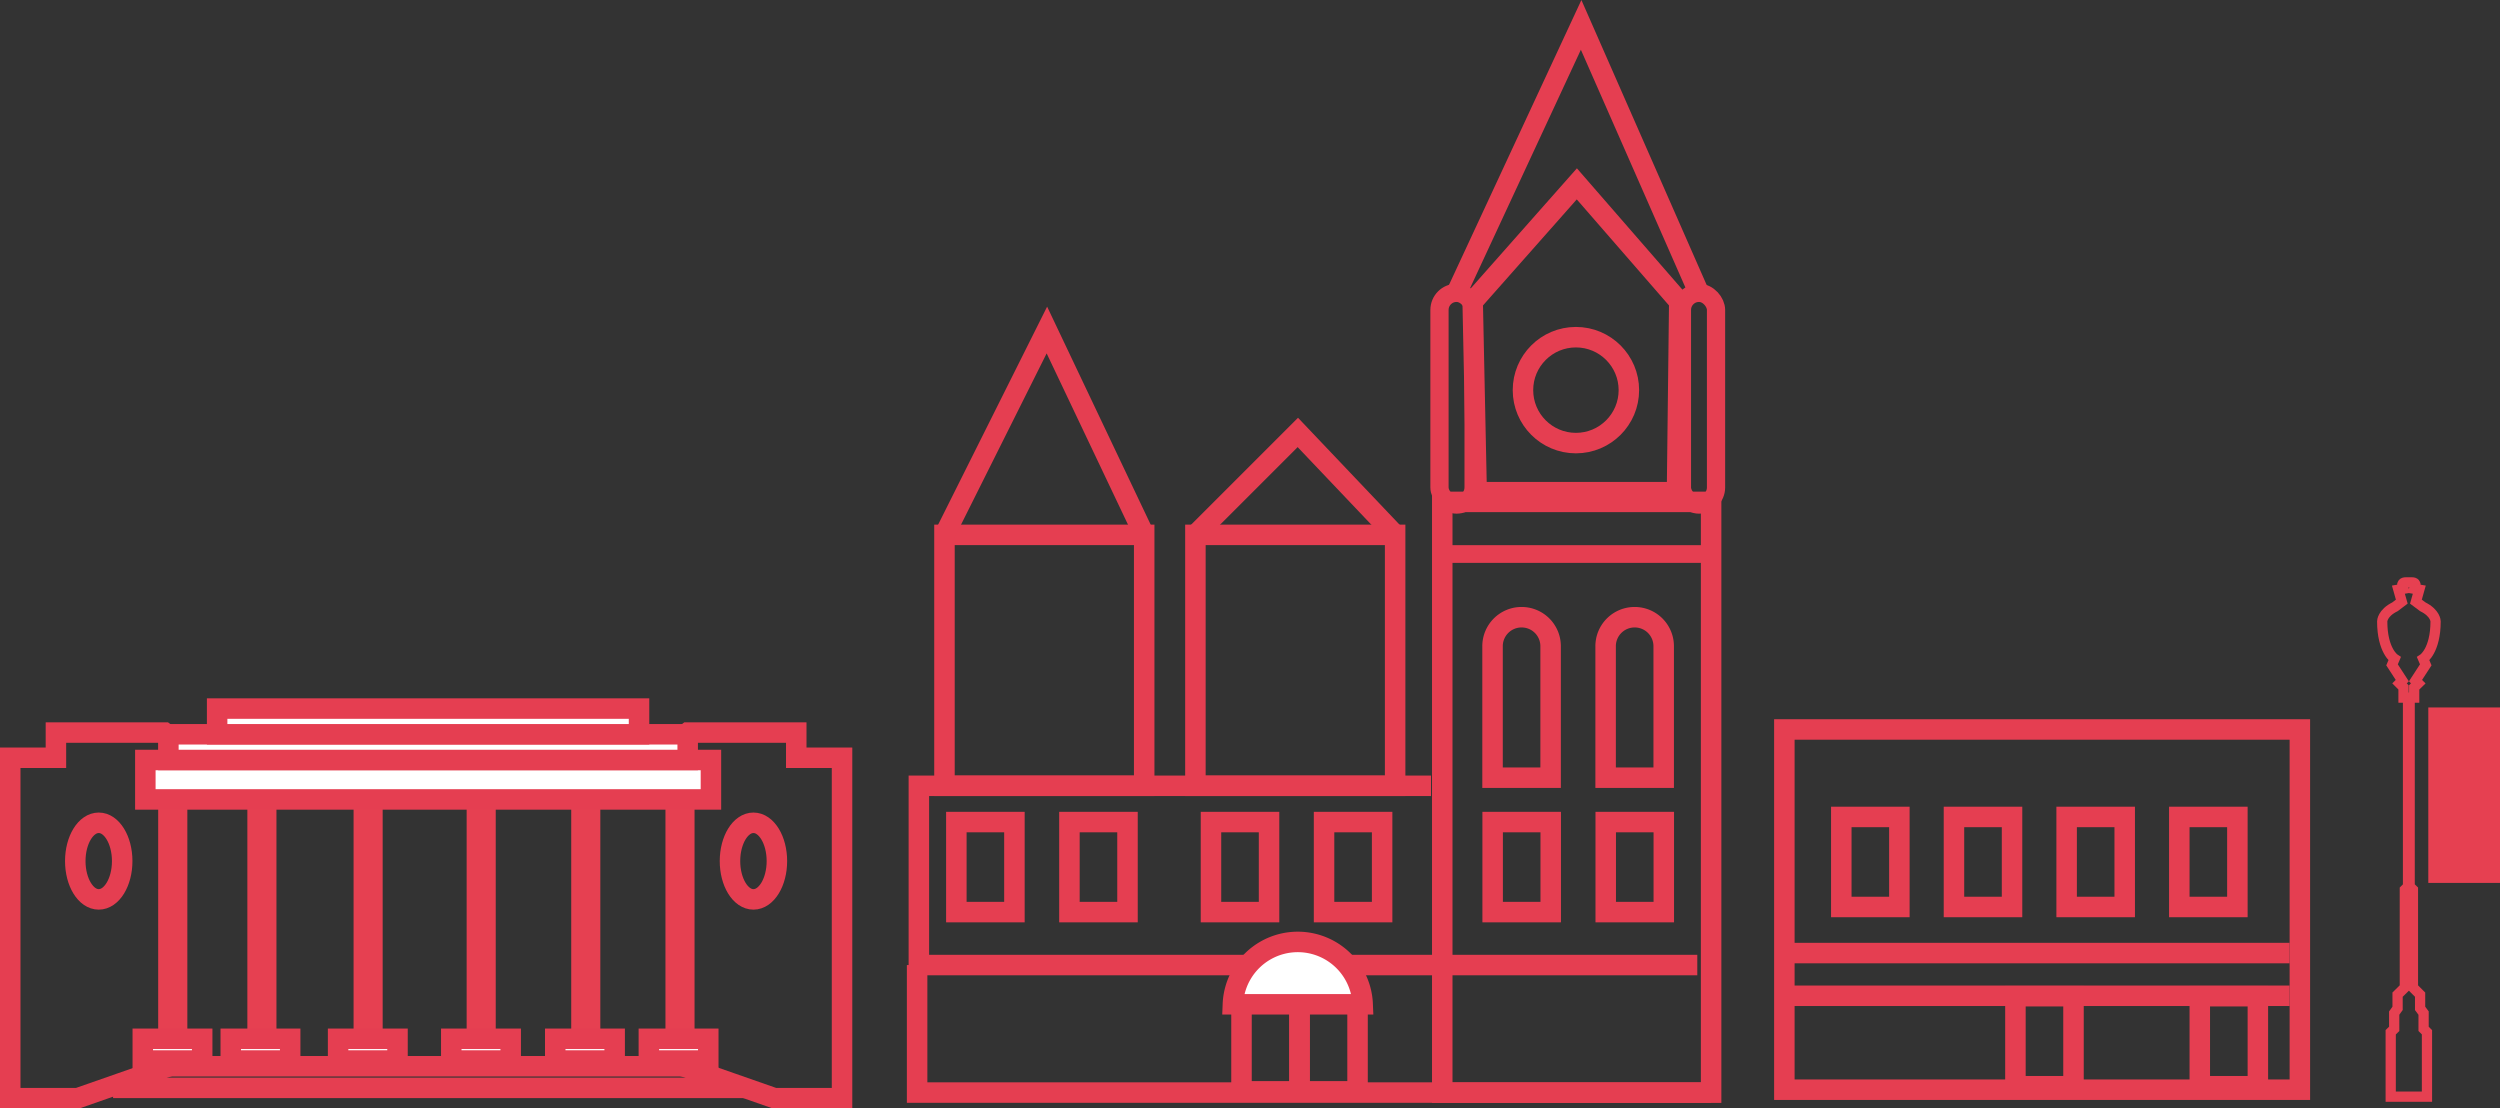 <svg id="Layer_1" data-name="Layer 1" xmlns="http://www.w3.org/2000/svg" viewBox="0 0 244.08 108.22"><rect x="0" y="0" width="244.08" height="108.22" fill="#333333" stroke="none"/><title>Untitled-4</title><polygon points="16.06 71.52 5.46 71.52 5.46 73.98 1 73.98 1 107.22 7.58 107.22 16.5 104.1 16.5 71.86 16.06 71.52" style="fill:none;stroke:#e53e51;stroke-miterlimit:10;stroke-width:2px"/><ellipse cx="9.64" cy="84.07" rx="2.29" ry="3.74" style="fill:none;stroke:#e53e51;stroke-miterlimit:10;stroke-width:2px"/><polygon points="67.15 71.52 77.74 71.52 77.74 73.98 82.21 73.98 82.21 107.22 75.62 107.22 66.7 104.1 66.7 71.86 67.15 71.52" style="fill:none;stroke:#e53e51;stroke-miterlimit:10;stroke-width:2px"/><ellipse cx="73.56" cy="84.07" rx="2.29" ry="3.74" style="fill:none;stroke:#e53e51;stroke-miterlimit:10;stroke-width:2px"/><polygon points="153.95 17.95 143.78 29.45 144.17 48.05 163.73 48.05 163.95 29.45 153.95 17.95" style="fill:none;stroke:#e53e51;stroke-miterlimit:10;stroke-width:2px"/><circle cx="153.86" cy="38.09" r="5.17" style="fill:none;stroke:#e53e51;stroke-miterlimit:10;stroke-width:2px"/><rect x="140.54" y="28.59" width="3.33" height="20.67" rx="1.67" ry="1.67" style="fill:none;stroke:#e53e51;stroke-miterlimit:10;stroke-width:1.78px"/><rect x="164.21" y="28.59" width="3.33" height="20.67" rx="1.67" ry="1.67" style="fill:none;stroke:#e53e51;stroke-miterlimit:10;stroke-width:1.78px"/><polyline points="142.21 28.59 154.37 2.43 165.87 28.59" style="fill:none;stroke:#e53e51;stroke-miterlimit:10;stroke-width:2px"/><rect x="140.81" y="49" width="26.25" height="57.68" style="fill:none;stroke:#e53e51;stroke-miterlimit:10;stroke-width:2px"/><line x1="140.54" y1="54.09" x2="166.87" y2="54.09" style="fill:none;stroke:#e53e51;stroke-miterlimit:10;stroke-width:1.728px"/><rect x="174.21" y="71.22" width="50.33" height="35.17" style="fill:none;stroke:#e53e51;stroke-miterlimit:10;stroke-width:2px"/><path d="M148.56,60.26h0a2.83,2.83,0,0,1,2.83,2.83V75.93a0,0,0,0,1,0,0h-5.67a0,0,0,0,1,0,0V63.09A2.83,2.83,0,0,1,148.56,60.26Z" style="fill:none;stroke:#e53e51;stroke-miterlimit:10;stroke-width:2px"/><path d="M159.6,60.26h0a2.83,2.83,0,0,1,2.83,2.83V75.93a0,0,0,0,1,0,0h-5.67a0,0,0,0,1,0,0V63.09a2.83,2.83,0,0,1,2.83-2.83Z" style="fill:none;stroke:#e53e51;stroke-miterlimit:10;stroke-width:2px"/><rect x="145.73" y="80.26" width="5.67" height="8.79" style="fill:none;stroke:#e53e51;stroke-miterlimit:10;stroke-width:2px"/><rect x="156.77" y="80.26" width="5.67" height="8.79" style="fill:none;stroke:#e53e51;stroke-miterlimit:10;stroke-width:2px"/><rect x="118.23" y="80.26" width="5.67" height="8.79" style="fill:none;stroke:#e53e51;stroke-miterlimit:10;stroke-width:2px"/><rect x="129.27" y="80.26" width="5.67" height="8.79" style="fill:none;stroke:#e53e51;stroke-miterlimit:10;stroke-width:2px"/><rect x="93.37" y="80.26" width="5.67" height="8.79" style="fill:none;stroke:#e53e51;stroke-miterlimit:10;stroke-width:2px"/><rect x="104.41" y="80.26" width="5.67" height="8.79" style="fill:none;stroke:#e53e51;stroke-miterlimit:10;stroke-width:2px"/><rect x="179.77" y="79.76" width="5.67" height="8.79" style="fill:none;stroke:#e53e51;stroke-miterlimit:10;stroke-width:2px"/><rect x="190.77" y="79.76" width="5.67" height="8.79" style="fill:none;stroke:#e53e51;stroke-miterlimit:10;stroke-width:2px"/><rect x="196.77" y="97.26" width="5.67" height="8.79" style="fill:none;stroke:#e53e51;stroke-miterlimit:10;stroke-width:2px"/><rect x="214.77" y="97.26" width="5.67" height="8.79" style="fill:none;stroke:#e53e51;stroke-miterlimit:10;stroke-width:2px"/><rect x="201.77" y="79.76" width="5.67" height="8.79" style="fill:none;stroke:#e53e51;stroke-miterlimit:10;stroke-width:2px"/><rect x="212.77" y="79.76" width="5.67" height="8.79" style="fill:none;stroke:#e53e51;stroke-miterlimit:10;stroke-width:2px"/><line x1="173.87" y1="93.05" x2="223.54" y2="93.05" style="fill:none;stroke:#e53e51;stroke-miterlimit:10;stroke-width:2px"/><line x1="173.87" y1="97.22" x2="223.54" y2="97.22" style="fill:none;stroke:#e53e51;stroke-miterlimit:10;stroke-width:2px"/><rect x="121.21" y="97.76" width="5.67" height="8.79" style="fill:none;stroke:#e53e51;stroke-miterlimit:10;stroke-width:2px"/><rect x="126.87" y="97.76" width="5.67" height="8.79" style="fill:none;stroke:#e53e51;stroke-miterlimit:10;stroke-width:2px"/><polyline points="165.71 94.22 89.71 94.22 89.71 76.72 139.71 76.72" style="fill:none;stroke:#e53e51;stroke-miterlimit:10;stroke-width:2px"/><rect x="92.21" y="52.22" width="19.5" height="24.5" style="fill:none;stroke:#e53e51;stroke-miterlimit:10;stroke-width:2px"/><rect x="116.71" y="52.22" width="19.5" height="24.5" style="fill:none;stroke:#e53e51;stroke-miterlimit:10;stroke-width:2px"/><polyline points="92.21 52.22 102.21 32.22 111.71 52.22" style="fill:none;stroke:#e53e51;stroke-miterlimit:10;stroke-width:2px"/><polyline points="116.71 52.22 126.71 42.22 136.21 52.22" style="fill:none;stroke:#e53e51;stroke-miterlimit:10;stroke-width:2px"/><polyline points="167.06 106.67 89.54 106.67 89.54 94.22" style="fill:none;stroke:#e53e51;stroke-miterlimit:10;stroke-width:2px"/><path d="M236,107.07h-2.59v-6.29l.34-.33V98.91l.33-.46V97.11l.71-.7V86.86l.31-.31V68.11h-.44v-1l-.39-.39.27-.27-1-1.54.25-.59s-1.21-.79-1.21-3.66c0,0,0-.8,1.25-1.42l.66-.5-.33-1.17.46-.08s-.33-.63.25-.63h.62c.59,0,.25.63.25.63l.46.08-.33,1.17.67.5c1.25.62,1.25,1.42,1.25,1.42,0,2.87-1.21,3.66-1.21,3.66l.25.59-1,1.54.27.27-.4.39v1h-.44V86.55l.32.31v9.55l.7.7v1.34l.34.46v1.54l.33.33v6.29H236Z" style="fill:none;stroke:#e64051;stroke-miterlimit:10"/><rect x="237.08" y="69.07" width="7" height="17.13" transform="translate(481.16 155.27) rotate(-180)" style="fill:#e64051"/><path d="M133,98.05H120.37a6.34,6.34,0,0,1,12.67,0Z" style="fill:#fff;stroke:#e53e51;stroke-miterlimit:10;stroke-width:2px"/><rect x="15.45" y="78.22" width="2.84" height="23.59" style="fill:#e64051"/><rect x="24.15" y="78.22" width="2.84" height="23.59" style="fill:#e64051"/><rect x="34.52" y="78.22" width="2.84" height="23.59" style="fill:#e64051"/><rect x="45.56" y="78.22" width="2.84" height="23.59" style="fill:#e64051"/><rect x="55.77" y="78.22" width="2.84" height="23.59" style="fill:#e64051"/><rect x="64.97" y="78.22" width="2.84" height="23.59" style="fill:#e64051"/><rect x="14.19" y="74.2" width="55.22" height="3.85" style="fill:#fff;stroke:#e53e51;stroke-miterlimit:10;stroke-width:2px"/><rect x="16.44" y="71.69" width="50.7" height="2.51" style="fill:#fff;stroke:#e53e51;stroke-miterlimit:10;stroke-width:2px"/><rect x="21.2" y="69.18" width="41.19" height="2.51" style="fill:#fff;stroke:#e53e51;stroke-miterlimit:10;stroke-width:2px"/><line x1="16.5" y1="104.1" x2="66.7" y2="104.1" style="fill:#fff;stroke:#e53e51;stroke-miterlimit:10;stroke-width:2px"/><rect x="13.94" y="101.42" width="5.8" height="2.12" style="fill:#fff;stroke:#e53e51;stroke-miterlimit:10;stroke-width:2px"/><rect x="22.53" y="101.42" width="5.8" height="2.12" style="fill:#fff;stroke:#e53e51;stroke-miterlimit:10;stroke-width:2px"/><rect x="33.01" y="101.42" width="5.8" height="2.12" style="fill:#fff;stroke:#e53e51;stroke-miterlimit:10;stroke-width:2px"/><rect x="44.06" y="101.42" width="5.8" height="2.12" style="fill:#fff;stroke:#e53e51;stroke-miterlimit:10;stroke-width:2px"/><rect x="54.21" y="101.42" width="5.8" height="2.12" style="fill:#fff;stroke:#e53e51;stroke-miterlimit:10;stroke-width:2px"/><rect x="63.35" y="101.42" width="5.8" height="2.12" style="fill:#fff;stroke:#e53e51;stroke-miterlimit:10;stroke-width:2px"/><line x1="11.04" y1="106.21" x2="72.72" y2="106.21" style="fill:#fff;stroke:#e53e51;stroke-miterlimit:10;stroke-width:2px"/></svg>